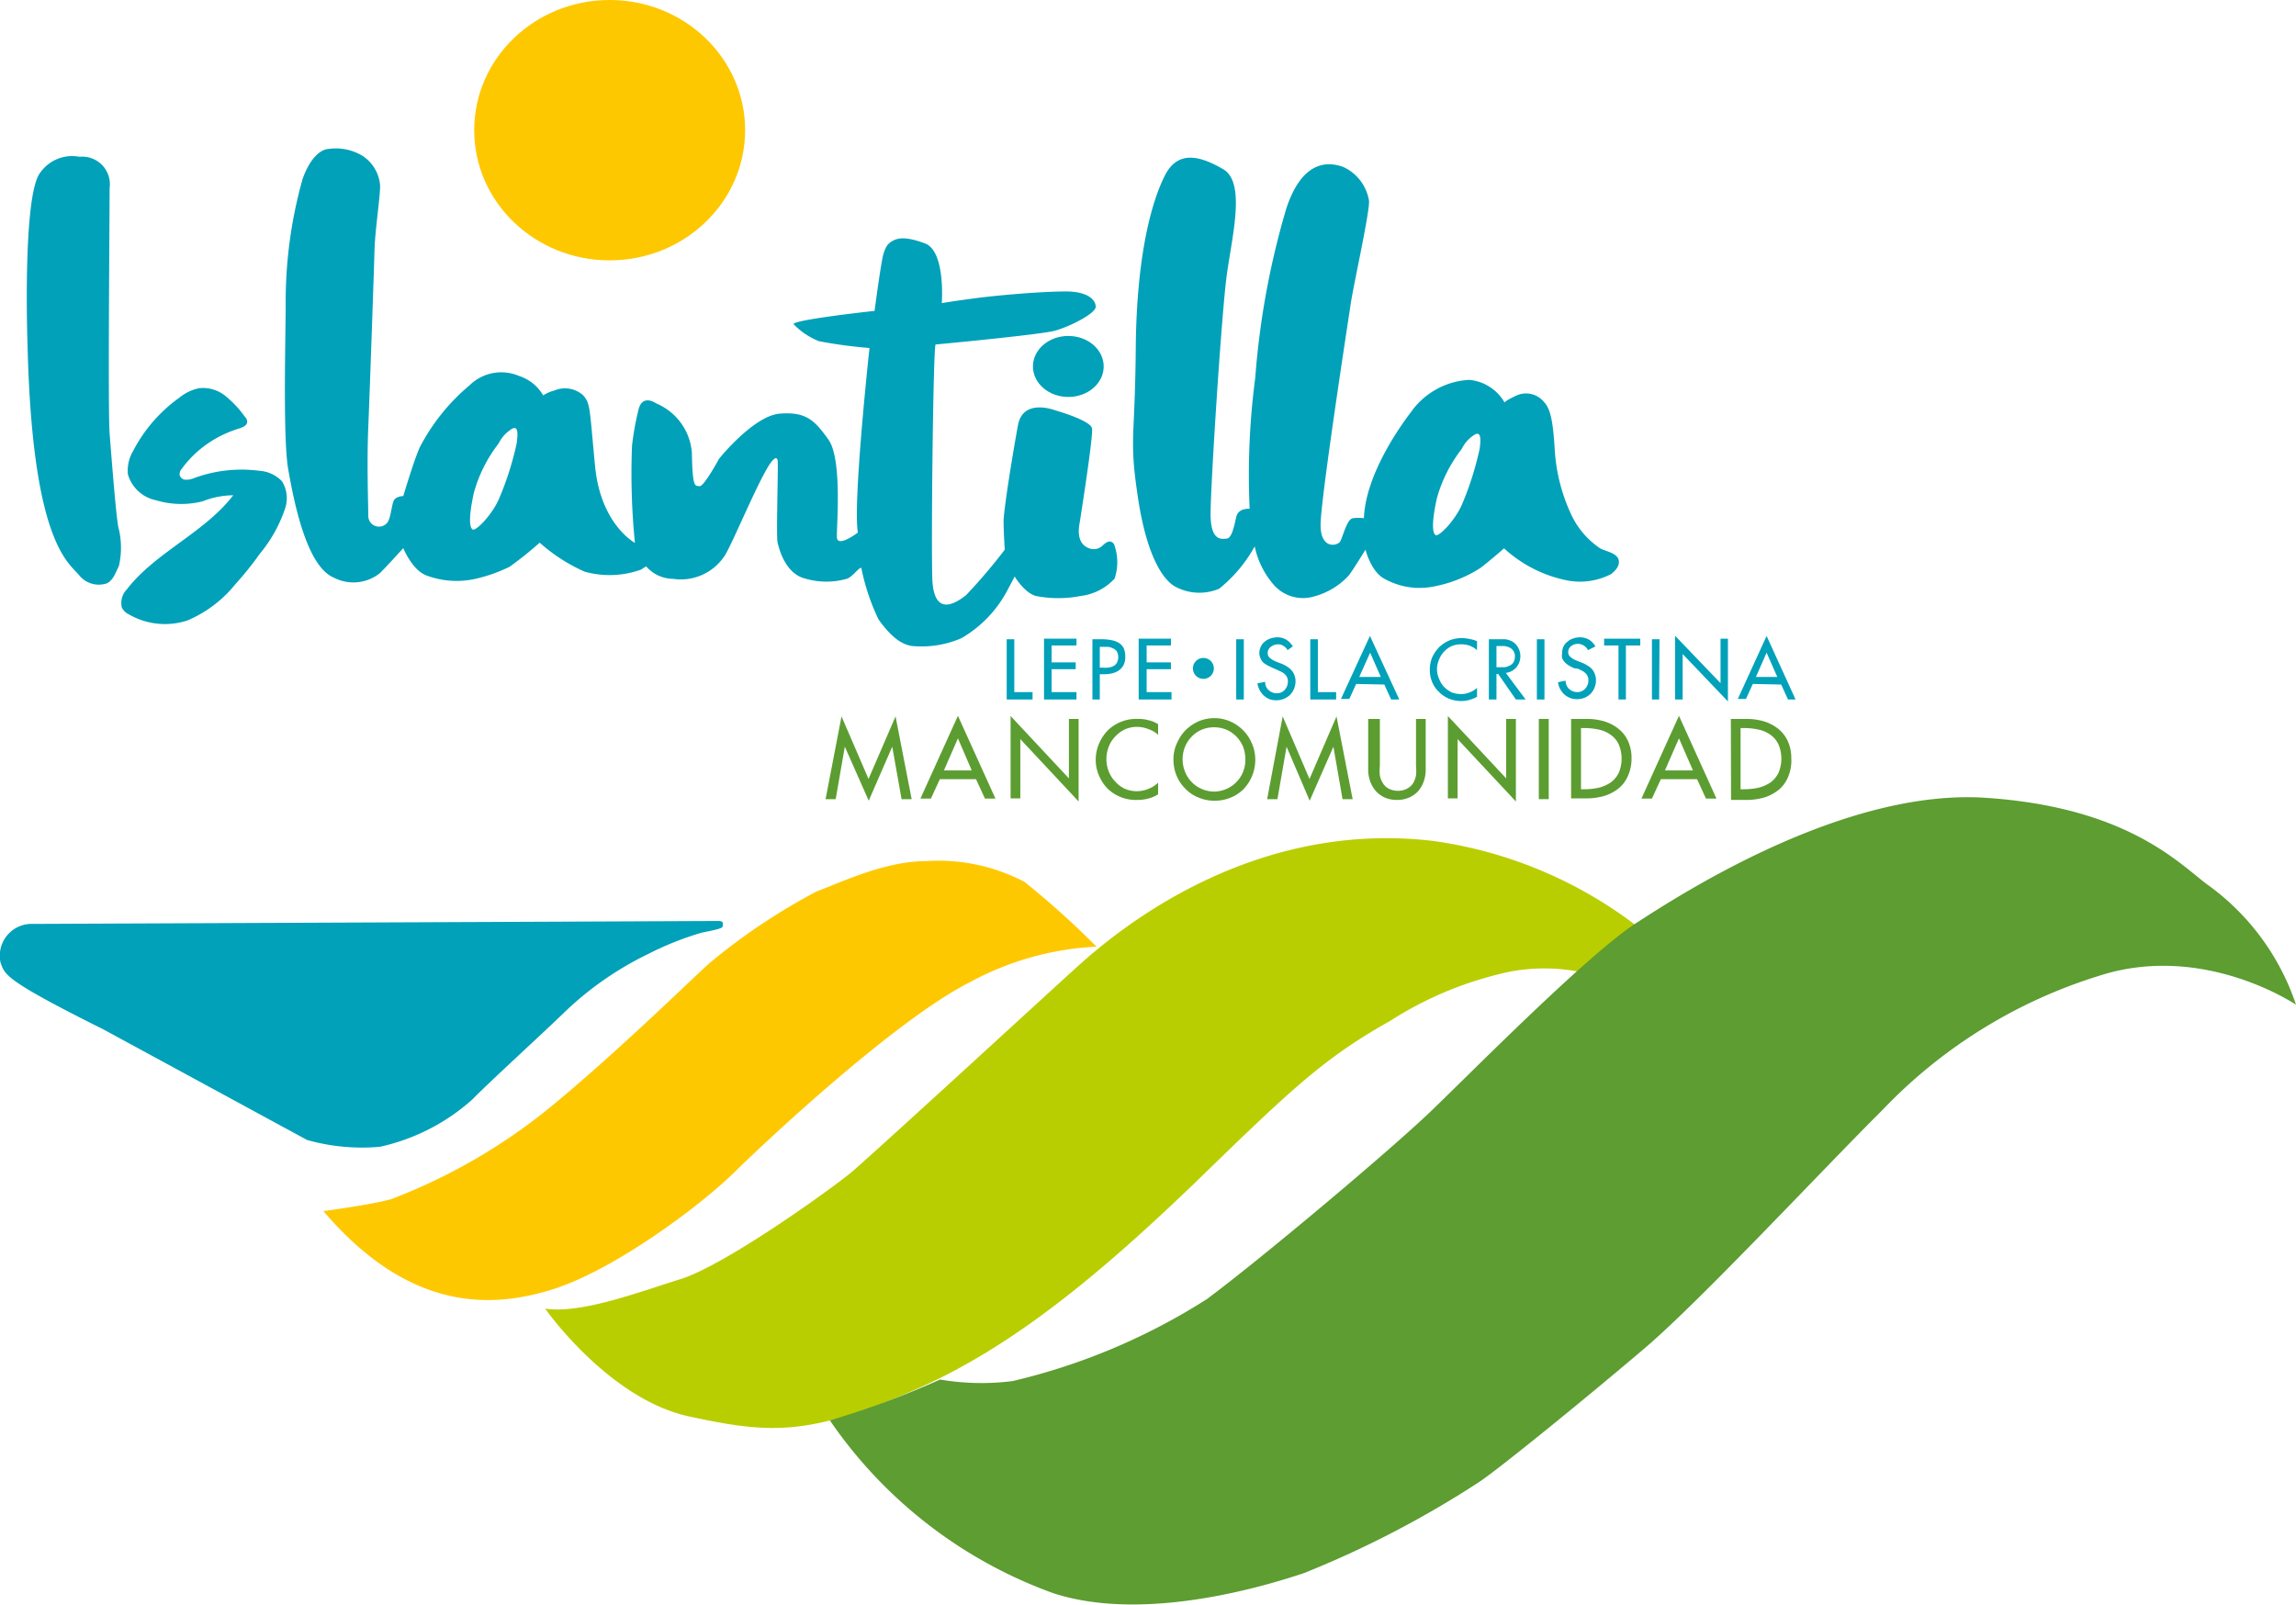 <svg xmlns="http://www.w3.org/2000/svg" viewBox="0 0 118.14 82.6"><defs><style>.cls-1{fill:#00a1b9;}.cls-2{fill:#fec800;}.cls-3{fill:#b9ce00;}.cls-4{fill:#5d9d31;}.cls-5{fill:#5c9d31;}</style></defs><title>Recurso 4</title><g id="Capa_2" data-name="Capa 2"><g id="Capa_1-2" data-name="Capa 1"><ellipse class="cls-1" cx="54.97" cy="18.86" rx="1.82" ry="1.57"></ellipse><ellipse class="cls-2" cx="31.37" cy="6.7" rx="6.97" ry="6.7"></ellipse><path class="cls-1" d="M5.36,30.06a1.29,1.29,0,0,1-1.29-.46c-.58-.68-2.4-1.76-2.65-11.74,0,0-.29-7.88.67-9a2,2,0,0,1,2-.79A1.42,1.42,0,0,1,5.64,9.68c0,1.31-.09,11.5,0,12.63S6,27,6.12,27.25a4.21,4.21,0,0,1,0,1.87C5.92,29.55,5.76,30,5.36,30.06Z"></path><path class="cls-1" d="M11.21,22.51a5.91,5.91,0,0,1,1.07-.45c.2-.06.45-.16.44-.37a.39.39,0,0,0-.12-.24,5.36,5.36,0,0,0-1-1.07,1.83,1.83,0,0,0-1.36-.4,2.31,2.31,0,0,0-1,.48,7.73,7.73,0,0,0-2.38,2.73,2,2,0,0,0-.28,1.22,1.91,1.91,0,0,0,1.46,1.34,4.51,4.51,0,0,0,2.39.05A4.35,4.35,0,0,1,12,25.49c-1.49,1.94-4,2.93-5.47,4.84a1,1,0,0,0-.26.94.78.78,0,0,0,.38.36,3.7,3.7,0,0,0,3,.3,6.35,6.35,0,0,0,2.45-1.85c.45-.5.86-1,1.26-1.57a7.24,7.24,0,0,0,1.3-2.31,1.66,1.66,0,0,0-.15-1.43,1.76,1.76,0,0,0-1.16-.54A7.09,7.09,0,0,0,10,24.6a1,1,0,0,1-.45.09.32.32,0,0,1-.31-.28.43.43,0,0,1,.11-.28A5.55,5.55,0,0,1,11.21,22.51Z"></path><path class="cls-1" d="M57.32,28c-.19-.24-.38-.11-.58.07a.64.64,0,0,1-.63.17c-.17-.05-.76-.23-.56-1.31,0,0,.71-4.46.64-4.88s-1.92-.94-1.92-.94-1.63-.63-1.89.77-.74,4.37-.74,4.94.06,1.47.06,1.47a28.55,28.55,0,0,1-2,2.35c-.45.34-1.67,1.23-1.73-.91s.05-11.84.17-12c0,0,5.37-.5,6.14-.71s2.1-.89,2.1-1.23S56,15,54.84,15s-3.37.18-4.59.34-1.79.26-1.79.26.2-2.67-.86-3.07-1.45-.26-1.69-.12-.33.28-.45.65S45,16,45,16s-4.14.45-4.17.68a3.72,3.72,0,0,0,1.31.88,23.81,23.81,0,0,0,2.6.35s-.86,7.87-.6,9.5c0,0-1.07.82-1.08.22s.28-4-.43-5-1.16-1.45-2.51-1.34S37,23.61,37,23.61s-.78,1.44-1,1.41-.37.17-.4-1.72a3,3,0,0,0-1.84-2.54s-.69-.5-.9.3a14.58,14.58,0,0,0-.34,1.88,36,36,0,0,0,.15,5S30.91,27,30.62,24s-.23-3.24-.63-3.67a1.4,1.4,0,0,0-1.47-.23,1.86,1.86,0,0,0-.57.25,2.23,2.23,0,0,0-1.24-1,2.33,2.33,0,0,0-2.56.49A10.44,10.44,0,0,0,21.61,23c-.29.62-.86,2.53-.86,2.53s-.39,0-.5.26-.15,1-.38,1.17a.55.55,0,0,1-.92-.38c0-.6-.08-2.71,0-4.61s.29-8,.32-9.1.34-3.05.28-3.4A2,2,0,0,0,18.62,8a2.67,2.67,0,0,0-1.75-.33s-.75,0-1.3,1.54a23.3,23.3,0,0,0-.87,6.35c0,1.69-.15,7,.13,8.59s.93,5,2.35,5.58a2.18,2.18,0,0,0,2.35-.22c.18-.15,1.22-1.3,1.22-1.3s.46,1.14,1.2,1.41a4.43,4.43,0,0,0,2.56.16,8.12,8.12,0,0,0,1.71-.61,19.43,19.43,0,0,0,1.55-1.24,8.82,8.82,0,0,0,2.31,1.49A4.77,4.77,0,0,0,33,29.31a1.73,1.73,0,0,1,.25-.16,1.84,1.84,0,0,0,1.38.64,2.69,2.69,0,0,0,2.61-1.12c.35-.42,2-4.51,2.54-5,.14-.13.18-.11.23,0s-.08,3.91,0,4.25.4,1.61,1.43,1.86a3.85,3.85,0,0,0,2.16,0c.29-.12.61-.6.72-.55a11.09,11.09,0,0,0,.89,2.66c.62.85,1.19,1.36,1.9,1.37a5.12,5.12,0,0,0,2.37-.42,6.18,6.18,0,0,0,2.35-2.45l.38-.72s.48.82,1.08,1a6,6,0,0,0,2.33,0,2.82,2.82,0,0,0,1.73-.89A2.65,2.65,0,0,0,57.32,28Zm-30.73-5.2a15.79,15.79,0,0,1-.93,2.91c-.37.82-1.18,1.64-1.34,1.54s-.22-.59.06-1.88a7.3,7.3,0,0,1,1.28-2.55,1.75,1.75,0,0,1,.58-.68C26.68,21.8,26.65,22.31,26.59,22.77Z"></path><path class="cls-1" d="M83.29,28.83c-.08-.4-.78-.47-1-.64a4.26,4.26,0,0,1-1.49-1.81A9.17,9.17,0,0,1,80,23.17c-.09-1.54-.23-2.15-.57-2.5a1.19,1.19,0,0,0-1.43-.3c-.6.28-.58.35-.58.35a2.34,2.34,0,0,0-1.82-1.17,3.92,3.92,0,0,0-3,1.66c-.71.93-2.34,3.32-2.42,5.46a2.28,2.28,0,0,0-.55,0c-.32,0-.54,1-.68,1.21s-1,.42-1-.87,1.41-10.44,1.56-11.43,1-4.8.93-5.26a2.32,2.32,0,0,0-1.33-1.73c-.86-.31-2.12-.27-2.92,2.13a41.53,41.53,0,0,0-1.6,8.71,38.34,38.34,0,0,0-.29,6.76s-.58-.07-.69.42-.23,1.09-.49,1.11-.82.15-.83-1.23.56-10.3.83-12.31,1-4.78-.18-5.47-2.33-1-3,.32-1.46,4.07-1.5,8.9-.35,4.57.11,7.66,1.32,4.27,1.92,4.6a2.61,2.61,0,0,0,2.26.11,7.3,7.3,0,0,0,1.83-2.18,4.39,4.39,0,0,0,1,2,2,2,0,0,0,1.83.63,3.75,3.75,0,0,0,2-1.12c.19-.23.87-1.34.87-1.34s.29,1.16,1,1.51a3.69,3.69,0,0,0,2.31.42,6.75,6.75,0,0,0,2.62-1c.64-.5,1.2-1,1.2-1a6.75,6.75,0,0,0,3.29,1.66,3.48,3.48,0,0,0,2.21-.33S83.38,29.22,83.29,28.83Zm-7.15-5.76A15.79,15.79,0,0,1,75.21,26c-.37.82-1.18,1.64-1.34,1.54s-.22-.59.06-1.88a7.3,7.3,0,0,1,1.28-2.55,1.75,1.75,0,0,1,.58-.68C76.22,22.1,76.2,22.61,76.14,23.07Z"></path><path class="cls-1" d="M36.93,47.4,1.7,47.55a1.64,1.64,0,0,0-1.67,2c.23.62.18.88,5.29,3.43L15.8,58.67a10.39,10.39,0,0,0,3.75.35,10.49,10.49,0,0,0,4.77-2.45c.76-.79,3.93-3.69,4.73-4.48a16.73,16.73,0,0,1,4.32-3A15.78,15.78,0,0,1,36.11,48c.85-.17,1.08-.23,1.08-.34S37.27,47.39,36.93,47.4Z"></path><path class="cls-2" d="M56.42,48.72a15.19,15.19,0,0,0-6.55,1.85c-3.76,1.91-10.29,8-12.08,9.76s-6.16,5-9.27,6-7.39,1.27-11.88-4c0,0,2.37-.31,3.48-.61a29.7,29.7,0,0,0,8.62-5.09c3.39-2.83,7.17-6.55,7.79-7.08A31.64,31.64,0,0,1,42,45.89c1.51-.59,3.63-1.57,5.64-1.57a9.52,9.52,0,0,1,5.08,1.07A44.88,44.88,0,0,1,56.42,48.72Z"></path><path class="cls-3" d="M28.05,67.35S31.3,72,35.46,72.9s6.12,1,11.5-1.32c5-2.16,9.53-5.87,14.83-11,4.75-4.62,6.41-6.17,9.76-8.05A18.5,18.5,0,0,1,77.73,50a9.54,9.54,0,0,1,3.46,0l2.94-2.41a22.26,22.26,0,0,0-10.39-4.31C64.25,42.16,57.36,48,55.4,49.78c-1.11,1-9.72,8.92-11.53,10.5-.78.68-6.46,4.8-8.85,5.55C32.84,66.51,29.89,67.63,28.05,67.35Z"></path><path class="cls-4" d="M118.14,51.71s-4.77-3.24-10.16-1.48a26,26,0,0,0-11.15,6.93c-2.77,2.74-9.33,9.78-12.17,12.2s-7.45,6.18-8.56,6.92a51.75,51.75,0,0,1-9,4.68C64,82,58.43,83.37,54.21,82A23.65,23.65,0,0,1,42.7,73.1,44.31,44.31,0,0,0,48.37,71a12.75,12.75,0,0,0,3.73.08,32.36,32.36,0,0,0,10-4.22c2.77-2.06,9.43-7.65,11.58-9.72s8-8,10.49-9.62,10.78-6.94,18-6.46,9.91,3.33,11.36,4.43A12.47,12.47,0,0,1,118.14,51.71Z"></path><path class="cls-1" d="M52.19,35.62h.94V36H51.8v-3.1h.39Z"></path><path class="cls-1" d="M53.72,32.87h1.67v.35H54.11v.87h1.24v.35H54.11v1.18h1.28V36H53.72Z"></path><path class="cls-1" d="M56.59,36h-.38v-3.1h.44a2.52,2.52,0,0,1,.6.06,1,1,0,0,1,.38.17.63.63,0,0,1,.21.28,1.14,1.14,0,0,1,.06.39.91.91,0,0,1-.08.41.79.79,0,0,1-.23.28,1,1,0,0,1-.35.16,1.86,1.86,0,0,1-.42.05h-.23Zm0-1.64h.13a1.48,1.48,0,0,0,.31,0,.79.79,0,0,0,.26-.08.42.42,0,0,0,.18-.17.64.64,0,0,0,0-.58.45.45,0,0,0-.2-.16.79.79,0,0,0-.26-.08l-.31,0h-.11Z"></path><path class="cls-1" d="M58.59,32.87h1.66v.35H59v.87h1.25v.35H59v1.18h1.28V36H58.59Z"></path><path class="cls-1" d="M64,36h-.39v-3.1H64Z"></path><path class="cls-1" d="M66.25,33.46a.56.56,0,0,0-.21-.22.52.52,0,0,0-.29-.08.61.61,0,0,0-.36.13.38.38,0,0,0-.16.32.31.31,0,0,0,.12.26,1.33,1.33,0,0,0,.31.18l.23.09a1.48,1.48,0,0,1,.31.15,1.12,1.12,0,0,1,.24.19.76.76,0,0,1,.16.26.81.81,0,0,1,.06.33,1,1,0,0,1-.08.39,1,1,0,0,1-.21.31,1,1,0,0,1-.32.2,1,1,0,0,1-.39.07,1,1,0,0,1-.35-.06,1.12,1.12,0,0,1-.29-.19,1.21,1.21,0,0,1-.21-.28,1.23,1.23,0,0,1-.11-.34l.4-.08a.54.54,0,0,0,.17.42.61.61,0,0,0,.43.17.54.54,0,0,0,.41-.18.65.65,0,0,0,.16-.43.5.5,0,0,0-.17-.38.64.64,0,0,0-.16-.11l-.21-.1-.21-.09-.27-.13A1.66,1.66,0,0,1,65,34.1a.74.74,0,0,1-.14-.22.6.6,0,0,1-.06-.27.74.74,0,0,1,.08-.34.69.69,0,0,1,.2-.25.87.87,0,0,1,.3-.16,1,1,0,0,1,.34-.06.88.88,0,0,1,.46.12,1,1,0,0,1,.34.35Z"></path><path class="cls-1" d="M67.81,35.62h.94V36H67.42v-3.1h.39Z"></path><path class="cls-1" d="M69.78,35.2l-.35.77H69l1.49-3.24L72,36h-.42l-.35-.77Zm.72-1.61-.56,1.25h1.11Z"></path><path class="cls-1" d="M76,33.46a1.33,1.33,0,0,0-.38-.23,1.35,1.35,0,0,0-.44-.07,1.28,1.28,0,0,0-.48.09,1.21,1.21,0,0,0-.39.28,1.19,1.19,0,0,0-.26.41,1.2,1.2,0,0,0,0,1,1.22,1.22,0,0,0,.25.41,1.48,1.48,0,0,0,.39.28,1.28,1.28,0,0,0,.48.09,1.11,1.11,0,0,0,.44-.08,1.15,1.15,0,0,0,.39-.24v.46a1.68,1.68,0,0,1-.39.16,1.65,1.65,0,0,1-.43.06,1.67,1.67,0,0,1-.62-.12,1.54,1.54,0,0,1-.52-.35,1.5,1.5,0,0,1-.35-.51,1.63,1.63,0,0,1-.12-.62,1.69,1.69,0,0,1,.12-.64,1.91,1.91,0,0,1,.36-.53,1.75,1.75,0,0,1,.53-.35,1.69,1.69,0,0,1,.64-.12,1.92,1.92,0,0,1,.41.05A1.53,1.53,0,0,1,76,33Z"></path><path class="cls-1" d="M78.5,36H78l-.91-1.31H77V36h-.39v-3.1H77l.46,0a1.09,1.09,0,0,1,.36.12.77.77,0,0,1,.3.32.88.88,0,0,1,.11.42.89.89,0,0,1-.21.59.82.82,0,0,1-.54.28ZM77,34.34h.12l.31,0a1,1,0,0,0,.26-.09.44.44,0,0,0,.19-.17.62.62,0,0,0,.07-.29.49.49,0,0,0-.27-.46,1.07,1.07,0,0,0-.27-.08l-.31,0H77Z"></path><path class="cls-1" d="M79.47,36h-.39v-3.1h.39Z"></path><path class="cls-1" d="M81.71,33.46a.54.54,0,0,0-.2-.22.56.56,0,0,0-.65,0,.39.39,0,0,0-.17.32.32.32,0,0,0,.13.26,1,1,0,0,0,.31.18l.22.09a1.28,1.28,0,0,1,.31.15,1,1,0,0,1,.25.19.74.74,0,0,1,.15.26.81.81,0,0,1,.06.33,1,1,0,0,1-.08.39,1,1,0,0,1-.21.31,1,1,0,0,1-.32.2,1.06,1.06,0,0,1-.73,0,1.17,1.17,0,0,1-.3-.19,1.21,1.21,0,0,1-.21-.28,1,1,0,0,1-.1-.34l.39-.08a.57.57,0,0,0,.17.42.61.61,0,0,0,.43.17.54.54,0,0,0,.41-.18.6.6,0,0,0,.16-.43.47.47,0,0,0-.17-.38.5.5,0,0,0-.16-.11l-.2-.1L81,34.39a2.09,2.09,0,0,1-.26-.13,1.16,1.16,0,0,1-.21-.16,1.07,1.07,0,0,1-.15-.22.76.76,0,0,1,0-.27.74.74,0,0,1,.07-.34.72.72,0,0,1,.21-.25.75.75,0,0,1,.29-.16,1,1,0,0,1,.34-.06.94.94,0,0,1,.47.12.93.93,0,0,1,.33.35Z"></path><path class="cls-1" d="M83.66,36h-.38V33.22h-.74v-.35H84.4v.35h-.74Z"></path><path class="cls-1" d="M85.37,36H85v-3.1h.39Z"></path><path class="cls-1" d="M86.19,32.72l2.34,2.44V32.87h.38V36.1l-2.33-2.44V36h-.39Z"></path><path class="cls-1" d="M90.19,35.2l-.35.77h-.42l1.48-3.24L92.39,36H92l-.35-.77Zm.71-1.61-.55,1.25h1.1Z"></path><path class="cls-5" d="M43.47,38.43h0L43,41.13h-.52l.82-4.26,1.39,3.22,1.39-3.22.83,4.26h-.52l-.48-2.7h0l-1.21,2.78Z"></path><path class="cls-5" d="M48.36,40.1l-.46,1h-.54l1.93-4.26,1.93,4.26h-.54l-.46-1ZM49.29,38l-.72,1.65H50Z"></path><path class="cls-5" d="M52,36.85l3,3.21V37h.5v4.25l-3-3.21v3.05H52Z"></path><path class="cls-5" d="M59.59,37.82a1.28,1.28,0,0,0-.49-.29,1.56,1.56,0,0,0-1.2,0,1.67,1.67,0,0,0-.51.37,1.55,1.55,0,0,0-.34.53,1.73,1.73,0,0,0-.12.64,1.68,1.68,0,0,0,.12.63,1.55,1.55,0,0,0,.34.53,1.52,1.52,0,0,0,.5.37,1.56,1.56,0,0,0,1.2,0,1.47,1.47,0,0,0,.5-.32v.6a1.68,1.68,0,0,1-.51.22,2.13,2.13,0,0,1-.55.07A2.12,2.12,0,0,1,57,40.6a2.24,2.24,0,0,1-.45-.68,2,2,0,0,1-.17-.81,2.14,2.14,0,0,1,.17-.84,2.31,2.31,0,0,1,.46-.69A2.12,2.12,0,0,1,58.58,37a1.88,1.88,0,0,1,.53.07,1.48,1.48,0,0,1,.48.2Z"></path><path class="cls-5" d="M63.28,37.12a2.14,2.14,0,0,1,1.14,1.15,2.08,2.08,0,0,1,.17.82A2.19,2.19,0,0,1,64,40.6a1.92,1.92,0,0,1-.68.45,2.07,2.07,0,0,1-.82.16,2,2,0,0,1-.82-.16A1.84,1.84,0,0,1,61,40.6a2,2,0,0,1-.46-.68,2.12,2.12,0,0,1-.16-.83,1.91,1.91,0,0,1,.17-.82,2.29,2.29,0,0,1,.45-.69,2.4,2.4,0,0,1,.68-.46,2.07,2.07,0,0,1,.82-.16A2,2,0,0,1,63.28,37.12Zm-.19,3.49a1.64,1.64,0,0,0,.52-.35,1.63,1.63,0,0,0,.47-1.17,1.91,1.91,0,0,0-.11-.64,1.72,1.72,0,0,0-.34-.53,1.68,1.68,0,0,0-.51-.36,1.69,1.69,0,0,0-1.3,0,1.64,1.64,0,0,0-.85.89,1.69,1.69,0,0,0-.12.64,1.74,1.74,0,0,0,.13.64,1.58,1.58,0,0,0,.35.53,1.54,1.54,0,0,0,.52.35,1.6,1.6,0,0,0,.62.13A1.64,1.64,0,0,0,63.09,40.61Z"></path><path class="cls-5" d="M66.2,38.43h0l-.47,2.7H65.2L66,36.87l1.38,3.22,1.39-3.22.83,4.26h-.52l-.47-2.7h0l-1.22,2.78Z"></path><path class="cls-5" d="M71,37v2.41a2.57,2.57,0,0,0,0,.5,1.09,1.09,0,0,0,.16.4.74.74,0,0,0,.3.28,1,1,0,0,0,.47.11,1,1,0,0,0,.47-.11.84.84,0,0,0,.31-.28,1.28,1.28,0,0,0,.15-.4,2.57,2.57,0,0,0,0-.5V37h.5v2.59a1.79,1.79,0,0,1-.1.62,1.58,1.58,0,0,1-.29.51,1.43,1.43,0,0,1-.47.33,1.52,1.52,0,0,1-.62.12,1.56,1.56,0,0,1-.62-.12,1.39,1.39,0,0,1-.46-.33,1.63,1.63,0,0,1-.3-.51,1.79,1.79,0,0,1-.1-.62V37Z"></path><path class="cls-5" d="M74.5,36.85l3,3.21V37H78v4.25l-3-3.21v3.05h-.5Z"></path><path class="cls-5" d="M79.69,41.13h-.51V37h.51Z"></path><path class="cls-5" d="M80.84,37h.84a3.12,3.12,0,0,1,.88.13,2.15,2.15,0,0,1,.72.38,1.68,1.68,0,0,1,.49.63,2.07,2.07,0,0,1,.18.88,2.13,2.13,0,0,1-.18.9,1.65,1.65,0,0,1-.48.65,2.22,2.22,0,0,1-.73.39,3.26,3.26,0,0,1-.9.13h-.82Zm.51,3.62h.17a3.52,3.52,0,0,0,.75-.08,2,2,0,0,0,.61-.27,1.4,1.4,0,0,0,.41-.49,1.88,1.88,0,0,0,0-1.47,1.24,1.24,0,0,0-.41-.49,1.61,1.61,0,0,0-.61-.27,3.52,3.52,0,0,0-.75-.08h-.17Z"></path><path class="cls-5" d="M85.46,40.1l-.46,1h-.54l1.93-4.26,1.93,4.26h-.54l-.46-1ZM86.39,38l-.72,1.65h1.44Z"></path><path class="cls-5" d="M89.06,37h.84a3.17,3.17,0,0,1,.88.13,2.26,2.26,0,0,1,.72.38,1.79,1.79,0,0,1,.49.63,2.07,2.07,0,0,1,.18.88A2.13,2.13,0,0,1,92,40a1.65,1.65,0,0,1-.48.65,2.22,2.22,0,0,1-.73.39,3.26,3.26,0,0,1-.9.13h-.82Zm.5,3.62h.18a3.52,3.52,0,0,0,.75-.08,2,2,0,0,0,.61-.27,1.4,1.4,0,0,0,.41-.49,1.88,1.88,0,0,0,0-1.47,1.24,1.24,0,0,0-.41-.49,1.61,1.61,0,0,0-.61-.27,3.52,3.52,0,0,0-.75-.08h-.18Z"></path><circle class="cls-1" cx="61.92" cy="34.4" r="0.54"></circle></g></g></svg>